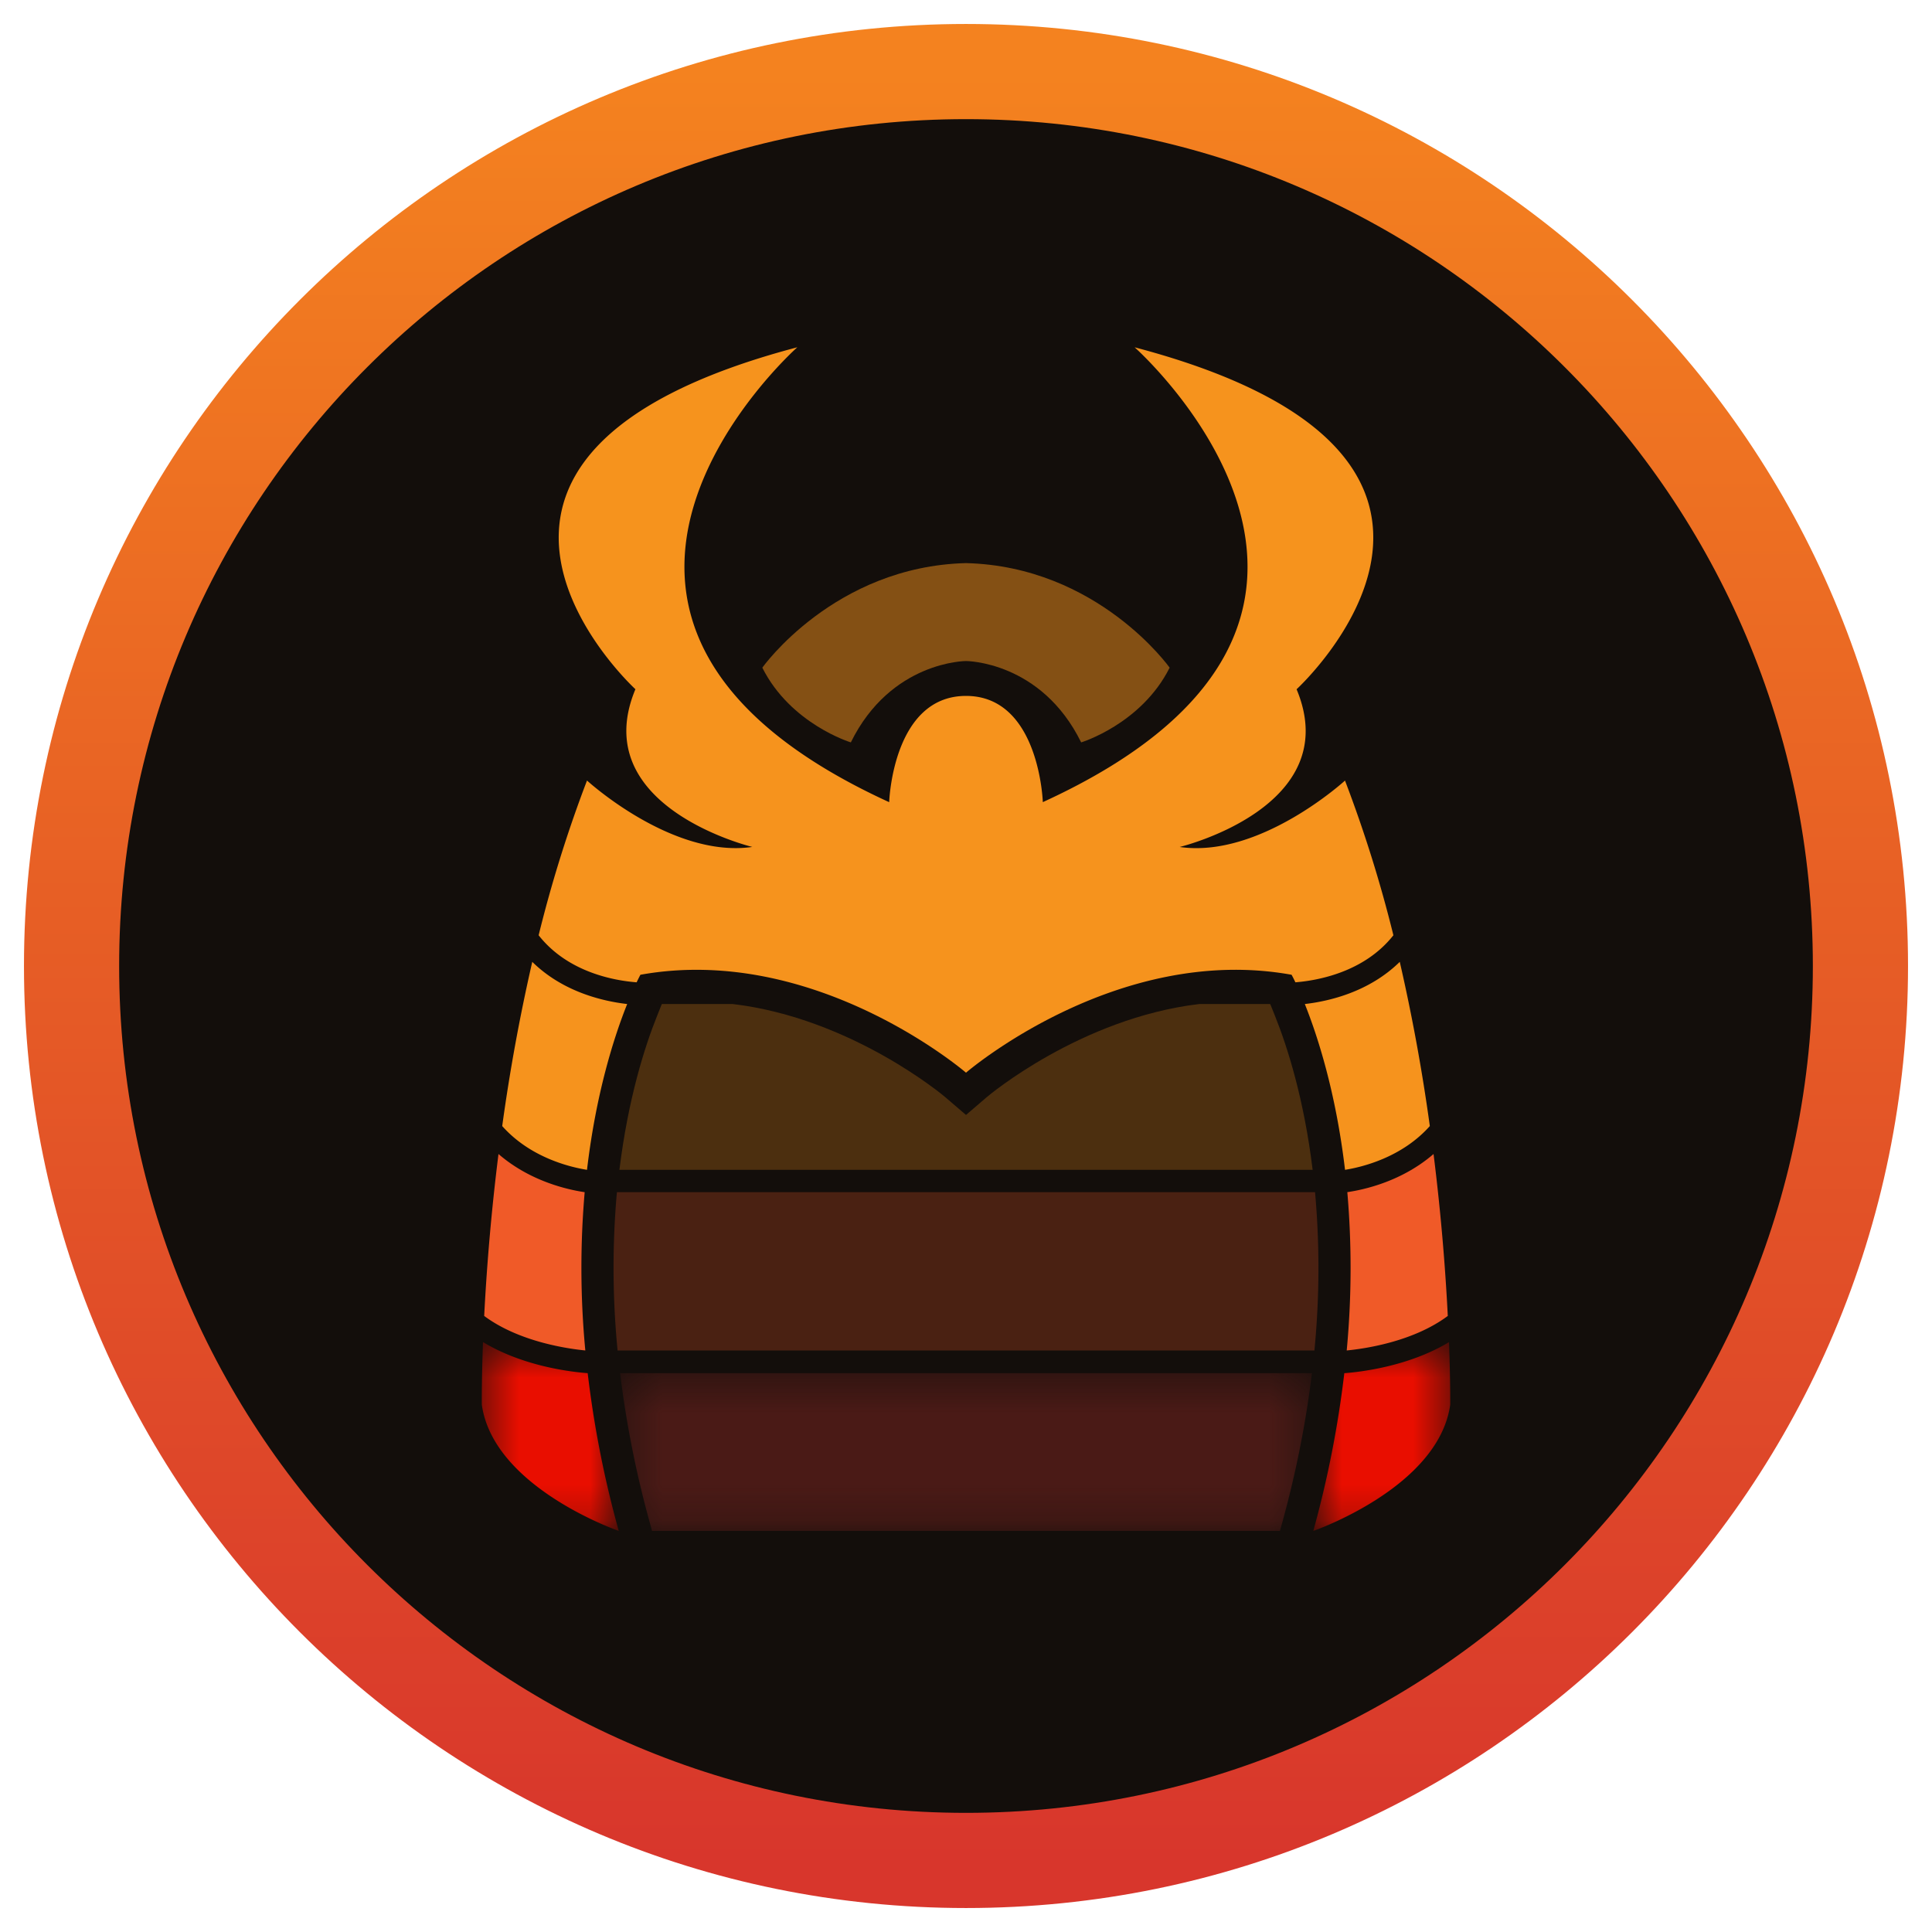<svg xmlns="http://www.w3.org/2000/svg" width="54" height="54" fill="none"><path fill="#130E0B" stroke="url(#a)" stroke-width="2.66" d="M27 52c13.807 0 25-11.193 25-25S40.807 2 27 2 2 13.193 2 27s11.193 25 25 25Z"/><path fill="#F6931D" fill-rule="evenodd" d="M16.407 32.697c.256-2.175.77-3.753 1.123-4.634-.688-.08-1.799-.34-2.653-1.179a52.32 52.32 0 0 0-.84 4.59c.779.876 1.881 1.145 2.37 1.223Zm21.187 0c.488-.078 1.59-.347 2.37-1.223a52.344 52.344 0 0 0-.84-4.59c-.855.839-1.966 1.1-2.654 1.179.353.882.867 2.459 1.124 4.634Z" clip-rule="evenodd"/><path fill="#F05A28" fill-rule="evenodd" d="M40.466 36.78c-.06-1.2-.177-2.763-.398-4.525-.875.757-1.918.994-2.41 1.066a24.611 24.611 0 0 1-.017 4.425c.541-.053 1.87-.253 2.825-.965Zm-24.124-3.458c-.492-.073-1.535-.31-2.409-1.067a62.3 62.3 0 0 0-.4 4.526c.957.711 2.285.911 2.827.965a24.468 24.468 0 0 1-.018-4.424Z" clip-rule="evenodd"/><mask id="b" width="5" height="6" x="36" y="37" maskUnits="userSpaceOnUse" style="mask-type:alpha"><path fill="#fff" d="M36.707 37.512h3.827v5.277h-3.827v-5.277Z"/></mask><g mask="url(#b)"><path fill="#E90E00" fill-rule="evenodd" d="M37.574 38.38a29.388 29.388 0 0 1-.867 4.41s3.5-1.207 3.827-3.527c0 0 .007-.65-.034-1.75-1.124.678-2.47.834-2.926.868Z" clip-rule="evenodd"/></g><path fill="#F6931D" fill-rule="evenodd" d="M36.206 27.456c.617-.049 1.923-.279 2.74-1.315a36.814 36.814 0 0 0-1.353-4.324s-2.38 2.18-4.62 1.856c0 0 4.64-1.117 3.267-4.408 0 0 7.093-6.496-4.527-9.558 0 0 8.586 7.61-2.566 12.713 0 0-.094-2.969-2.147-2.969s-2.147 2.97-2.147 2.97C13.7 17.316 22.286 9.706 22.286 9.706c-11.619 3.062-4.526 9.558-4.526 9.558-1.372 3.291 3.267 4.408 3.267 4.408-2.24.325-4.62-1.856-4.62-1.856a36.67 36.67 0 0 0-1.352 4.325c.817 1.04 2.122 1.268 2.739 1.315.067-.14.106-.211.106-.211 4.9-.882 9.1 2.737 9.1 2.737s4.2-3.62 9.1-2.737c0 0 .04.07.106.21Z" clip-rule="evenodd"/><mask id="c" width="5" height="6" x="13" y="37" maskUnits="userSpaceOnUse" style="mask-type:alpha"><path fill="#fff" d="M13.466 37.512h3.828v5.277h-3.828v-5.277Z"/></mask><g mask="url(#c)"><path fill="#E90E00" fill-rule="evenodd" d="M13.5 37.512c-.041 1.1-.033 1.751-.033 1.751.327 2.32 3.827 3.526 3.827 3.526a29.295 29.295 0 0 1-.868-4.409c-.456-.033-1.803-.189-2.925-.868Z" clip-rule="evenodd"/></g><path fill="#845014" fill-rule="evenodd" d="M27 15.739c-3.686.093-5.693 2.923-5.693 2.923.793 1.578 2.474 2.088 2.474 2.088C24.9 18.476 27 18.476 27 18.476s2.1 0 3.219 2.274c0 0 1.68-.51 2.473-2.088 0 0-2.006-2.83-5.693-2.923Z" clip-rule="evenodd"/><path fill="#4C2F0F" fill-rule="evenodd" d="m35.512 28.086-.01-.023h-1.984c-3.32.395-5.903 2.572-5.93 2.596l-.588.504-.588-.504c-.027-.024-2.608-2.2-5.929-2.596H18.5l-.011.022-.123.308c-.348.868-.809 2.316-1.053 4.304h19.376c-.243-1.988-.705-3.436-1.053-4.304l-.123-.307Z" clip-rule="evenodd"/><path fill="#4A2112" fill-rule="evenodd" d="m36.763 33.4-.007-.078H17.244l-.008.079a23.776 23.776 0 0 0 .018 4.263l.007.082h19.478l.007-.082a23.71 23.71 0 0 0 .017-4.263Z" clip-rule="evenodd"/><mask id="d" width="20" height="5" x="17" y="38" maskUnits="userSpaceOnUse" style="mask-type:alpha"><path fill="#fff" d="M17.332 38.38h19.337v4.41H17.332v-4.41Z"/></mask><g mask="url(#d)"><path fill="#4A1A16" fill-rule="evenodd" d="M17.332 38.38a28.6 28.6 0 0 0 .829 4.174l.063.236h17.55l.066-.236c.386-1.4.663-2.803.829-4.173H17.332Z" clip-rule="evenodd"/></g><defs><linearGradient id="a" x1="27" x2="27" y1="2" y2="52" gradientUnits="userSpaceOnUse"><stop stop-color="#F4821F"/><stop offset="1" stop-color="#D8362C"/></linearGradient></defs></svg>